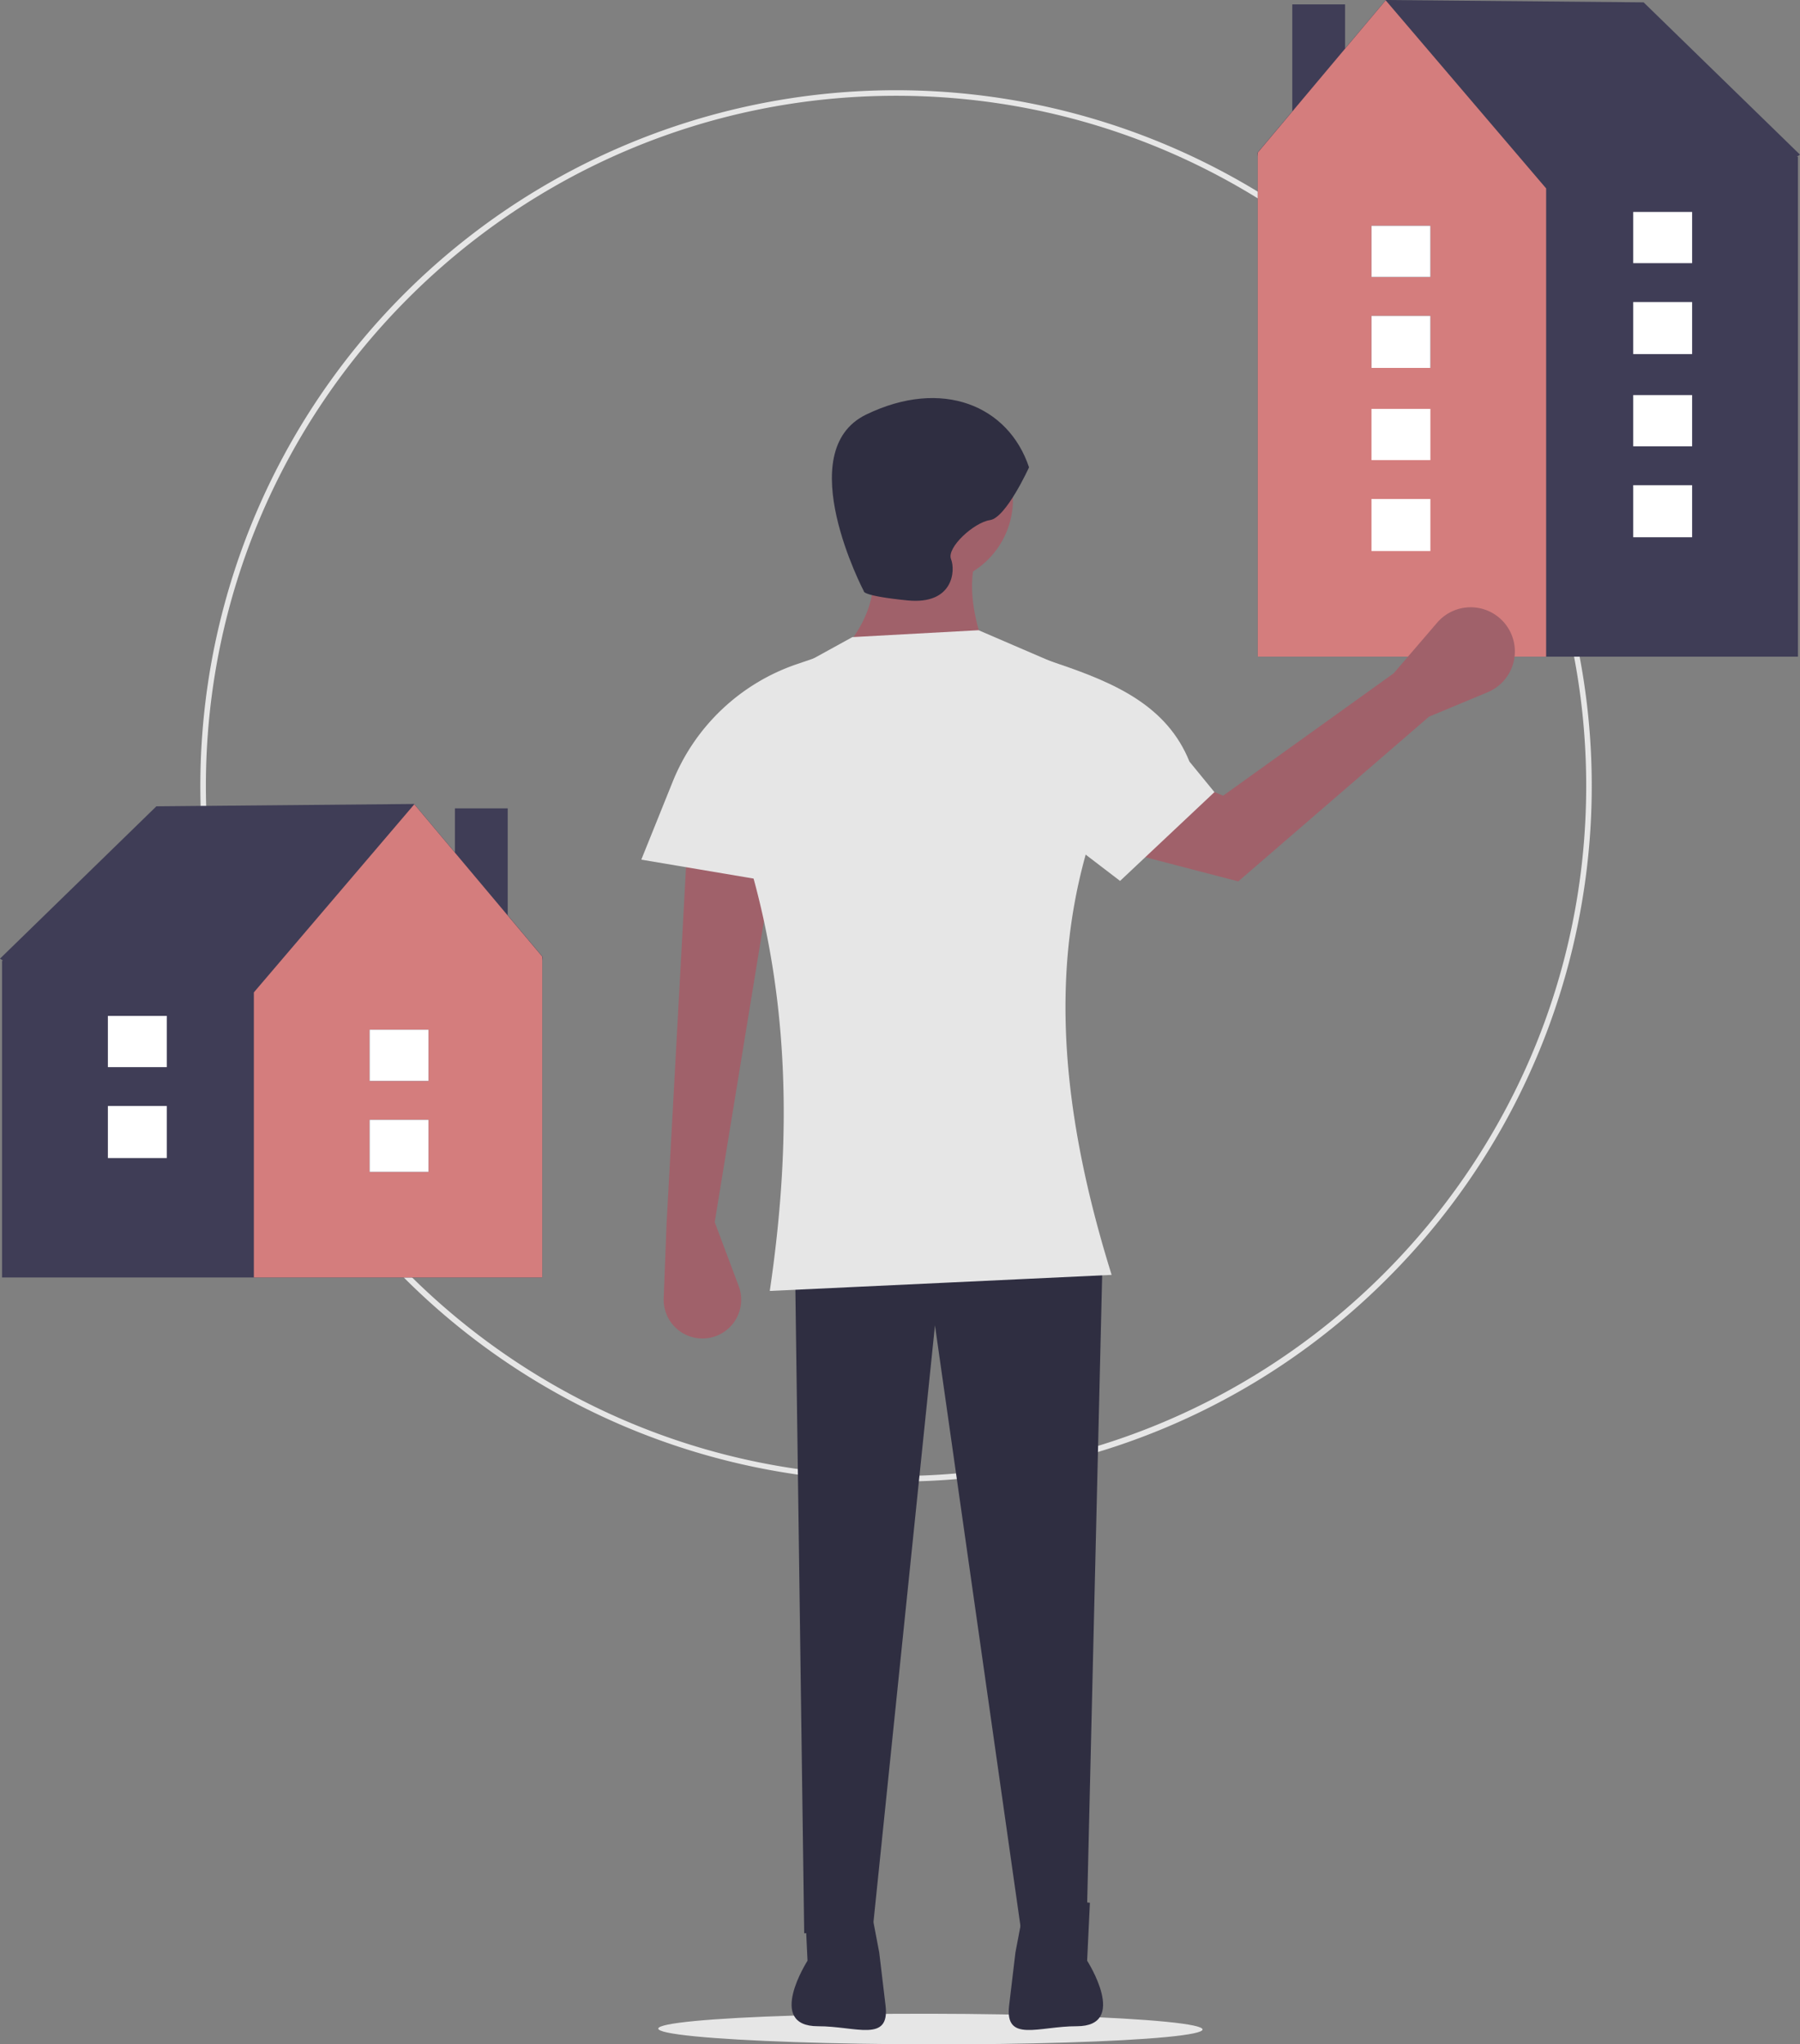 <?xml version="1.0" encoding="UTF-8"?> <svg xmlns="http://www.w3.org/2000/svg" id="efec5e00-3a03-4cc7-a116-3276bdc4c472" data-name="Layer 1" width="648.601" height="736.677" viewBox="0 0 648.601 736.677"><rect x="0" y="0" width="648.601" height="736.677" fill="#808080" stroke="none"/> <ellipse cx="610.961" cy="812.823" rx="5.513" ry="98.066" transform="translate(-478.542 1340.817) rotate(-89.908)" fill="#e6e6e6"></ellipse> <path d="M598.576,615.545a250.685,250.685,0,1,1,177.26-73.424A249.045,249.045,0,0,1,598.576,615.545Zm0-499.369c-137.125,0-248.684,111.559-248.684,248.684S461.451,613.545,598.576,613.545c137.125,0,248.684-111.56,248.684-248.685S735.7,116.176,598.576,116.176Z" transform="translate(-275.7 -81.662)" fill="#e6e6e6"></path> <rect x="163.923" y="291.289" width="19.027" height="65.862" fill="#3f3d56"></rect> <polygon points="195.515 344.761 149.239 289.708 56.349 290.557 0 345.442 1.139 346.174 0.732 346.174 0.732 460.334 195.39 460.334 195.39 346.174 195.515 344.761" fill="#3f3d56"></polygon> <polygon points="149.287 289.825 91.475 357.603 91.475 460.334 195.39 460.334 195.39 344.71 149.287 289.825" fill="#d47d7d"></polygon> <rect x="133.187" y="403.523" width="21.222" height="18.758" fill="#3f3d56"></rect> <rect x="133.187" y="371.055" width="21.222" height="18.46" fill="#3f3d56"></rect> <rect x="133.187" y="403.523" width="21.222" height="18.758" fill="#fff"></rect> <rect x="133.187" y="371.055" width="21.222" height="18.46" fill="#fff"></rect> <rect x="38.875" y="398.545" width="21.222" height="18.758" fill="#3f3d56"></rect> <rect x="38.875" y="366.077" width="21.222" height="18.46" fill="#3f3d56"></rect> <rect x="38.875" y="398.545" width="21.222" height="18.758" fill="#fff"></rect> <rect x="38.875" y="366.077" width="21.222" height="18.46" fill="#fff"></rect> <rect x="465.651" y="1.581" width="19.027" height="65.862" fill="#3f3d56"></rect> <polygon points="453.211 56.466 453.211 236.624 647.869 236.624 647.869 56.466 647.462 56.466 648.601 55.734 592.252 0.849 499.362 0 453.086 55.053 453.211 56.466" fill="#3f3d56"></polygon> <polygon points="453.211 55.002 453.211 236.624 557.126 236.624 557.126 67.896 499.314 0.117 453.211 55.002" fill="#d47d7d"></polygon> <rect x="494.191" y="113.815" width="21.222" height="18.758" fill="#3f3d56"></rect> <rect x="494.191" y="81.347" width="21.222" height="18.46" fill="#3f3d56"></rect> <rect x="494.191" y="113.815" width="21.222" height="18.758" fill="#fff"></rect> <rect x="494.191" y="81.347" width="21.222" height="18.46" fill="#fff"></rect> <rect x="588.504" y="108.837" width="21.222" height="18.758" fill="#3f3d56"></rect> <rect x="588.504" y="76.37" width="21.222" height="18.46" fill="#3f3d56"></rect> <rect x="588.504" y="108.837" width="21.222" height="18.758" fill="#fff"></rect> <rect x="588.504" y="76.37" width="21.222" height="18.46" fill="#fff"></rect> <rect x="494.191" y="179.812" width="21.222" height="18.758" fill="#fff"></rect> <rect x="494.191" y="147.344" width="21.222" height="18.46" fill="#fff"></rect> <rect x="588.504" y="174.835" width="21.222" height="18.758" fill="#fff"></rect> <rect x="588.504" y="142.367" width="21.222" height="18.46" fill="#fff"></rect> <circle cx="334.42" cy="179.978" r="30.588" fill="#a0616a"></circle> <path d="M578.705,317.029l52.082-.827c-4.48-12.344-6.421-23.902-3.307-33.895l-39.682-4.134Q595.841,297.601,578.705,317.029Z" transform="translate(-275.7 -81.662)" fill="#a0616a"></path> <path d="M533.236,522.052l8.649,23.063a13.966,13.966,0,0,1-11.386,18.767h0a13.966,13.966,0,0,1-15.646-14.4l1.023-26.604,7.44-136.406,30.588,9.094Z" transform="translate(-275.7 -81.662)" fill="#a0616a"></path> <polygon points="289.778 696.669 314.579 694.189 336.9 477.592 368.315 698.323 391.463 697.496 397.25 455.271 286.471 455.271 289.778 696.669" fill="#2f2e41"></polygon> <path d="M646.495,250.066s-8.267,18.188-14.054,19.014-15.707,9.92-14.054,14.054.827,16.534-15.707,14.881-15.707-3.307-15.707-3.307-26.455-50.429.827-63.656S639.054,227.745,646.495,250.066Z" transform="translate(-275.7 -81.662)" fill="#2f2e41"></path> <path d="M668.427,767.325l-.994,20.867s15.145,23.621-3.735,23.621c-.189,0,.186.001,0,0-13.653-.043-25.993,6.101-24.379-7.456l2.279-19.145,3.975-20.867Z" transform="translate(-275.7 -81.662)" fill="#2f2e41"></path> <path d="M565.684,767.325l.994,20.867s-15.145,23.621,3.735,23.621c.189,0-.186.001,0,0,13.653-.043,25.993,6.101,24.379-7.456l-2.279-19.145-3.975-20.867Z" transform="translate(-275.7 -81.662)" fill="#2f2e41"></path> <path d="M553.077,546.853l123.179-5.787c-22.973-73.72-23.143-134.041,5.787-189.586a29.74,29.74,0,0,0-17.974-27.314l-35.762-15.405L582.838,311.242,552.836,327.743A35.715,35.715,0,0,0,534.379,360.863C560.646,423.566,562.146,485.396,553.077,546.853Z" transform="translate(-275.7 -81.662)" fill="#e6e6e6"></path> <path d="M575.398,403.006l-68.617-11.574,11.305-28.067a73.963,73.963,0,0,1,44.772-42.384l6.753-2.299Z" transform="translate(-275.7 -81.662)" fill="#e6e6e6"></path> <path d="M790.634,339.906l21.122-8.801a15.919,15.919,0,0,0,7.345-23.183l0,0a15.919,15.919,0,0,0-25.546-1.881l-15.673,18.257-61.435,44.085-41.763-17.336-4.975,34.639,52.176,13.589Z" transform="translate(-275.7 -81.662)" fill="#a0616a"></path> <path d="M679.3,399.103l34-32-9-11c-8.044-19.971-26.538-28.184-46.919-35.122l-6.753-2.299-5.328,54.421Z" transform="translate(-275.7 -81.662)" fill="#e6e6e6"></path> </svg> 